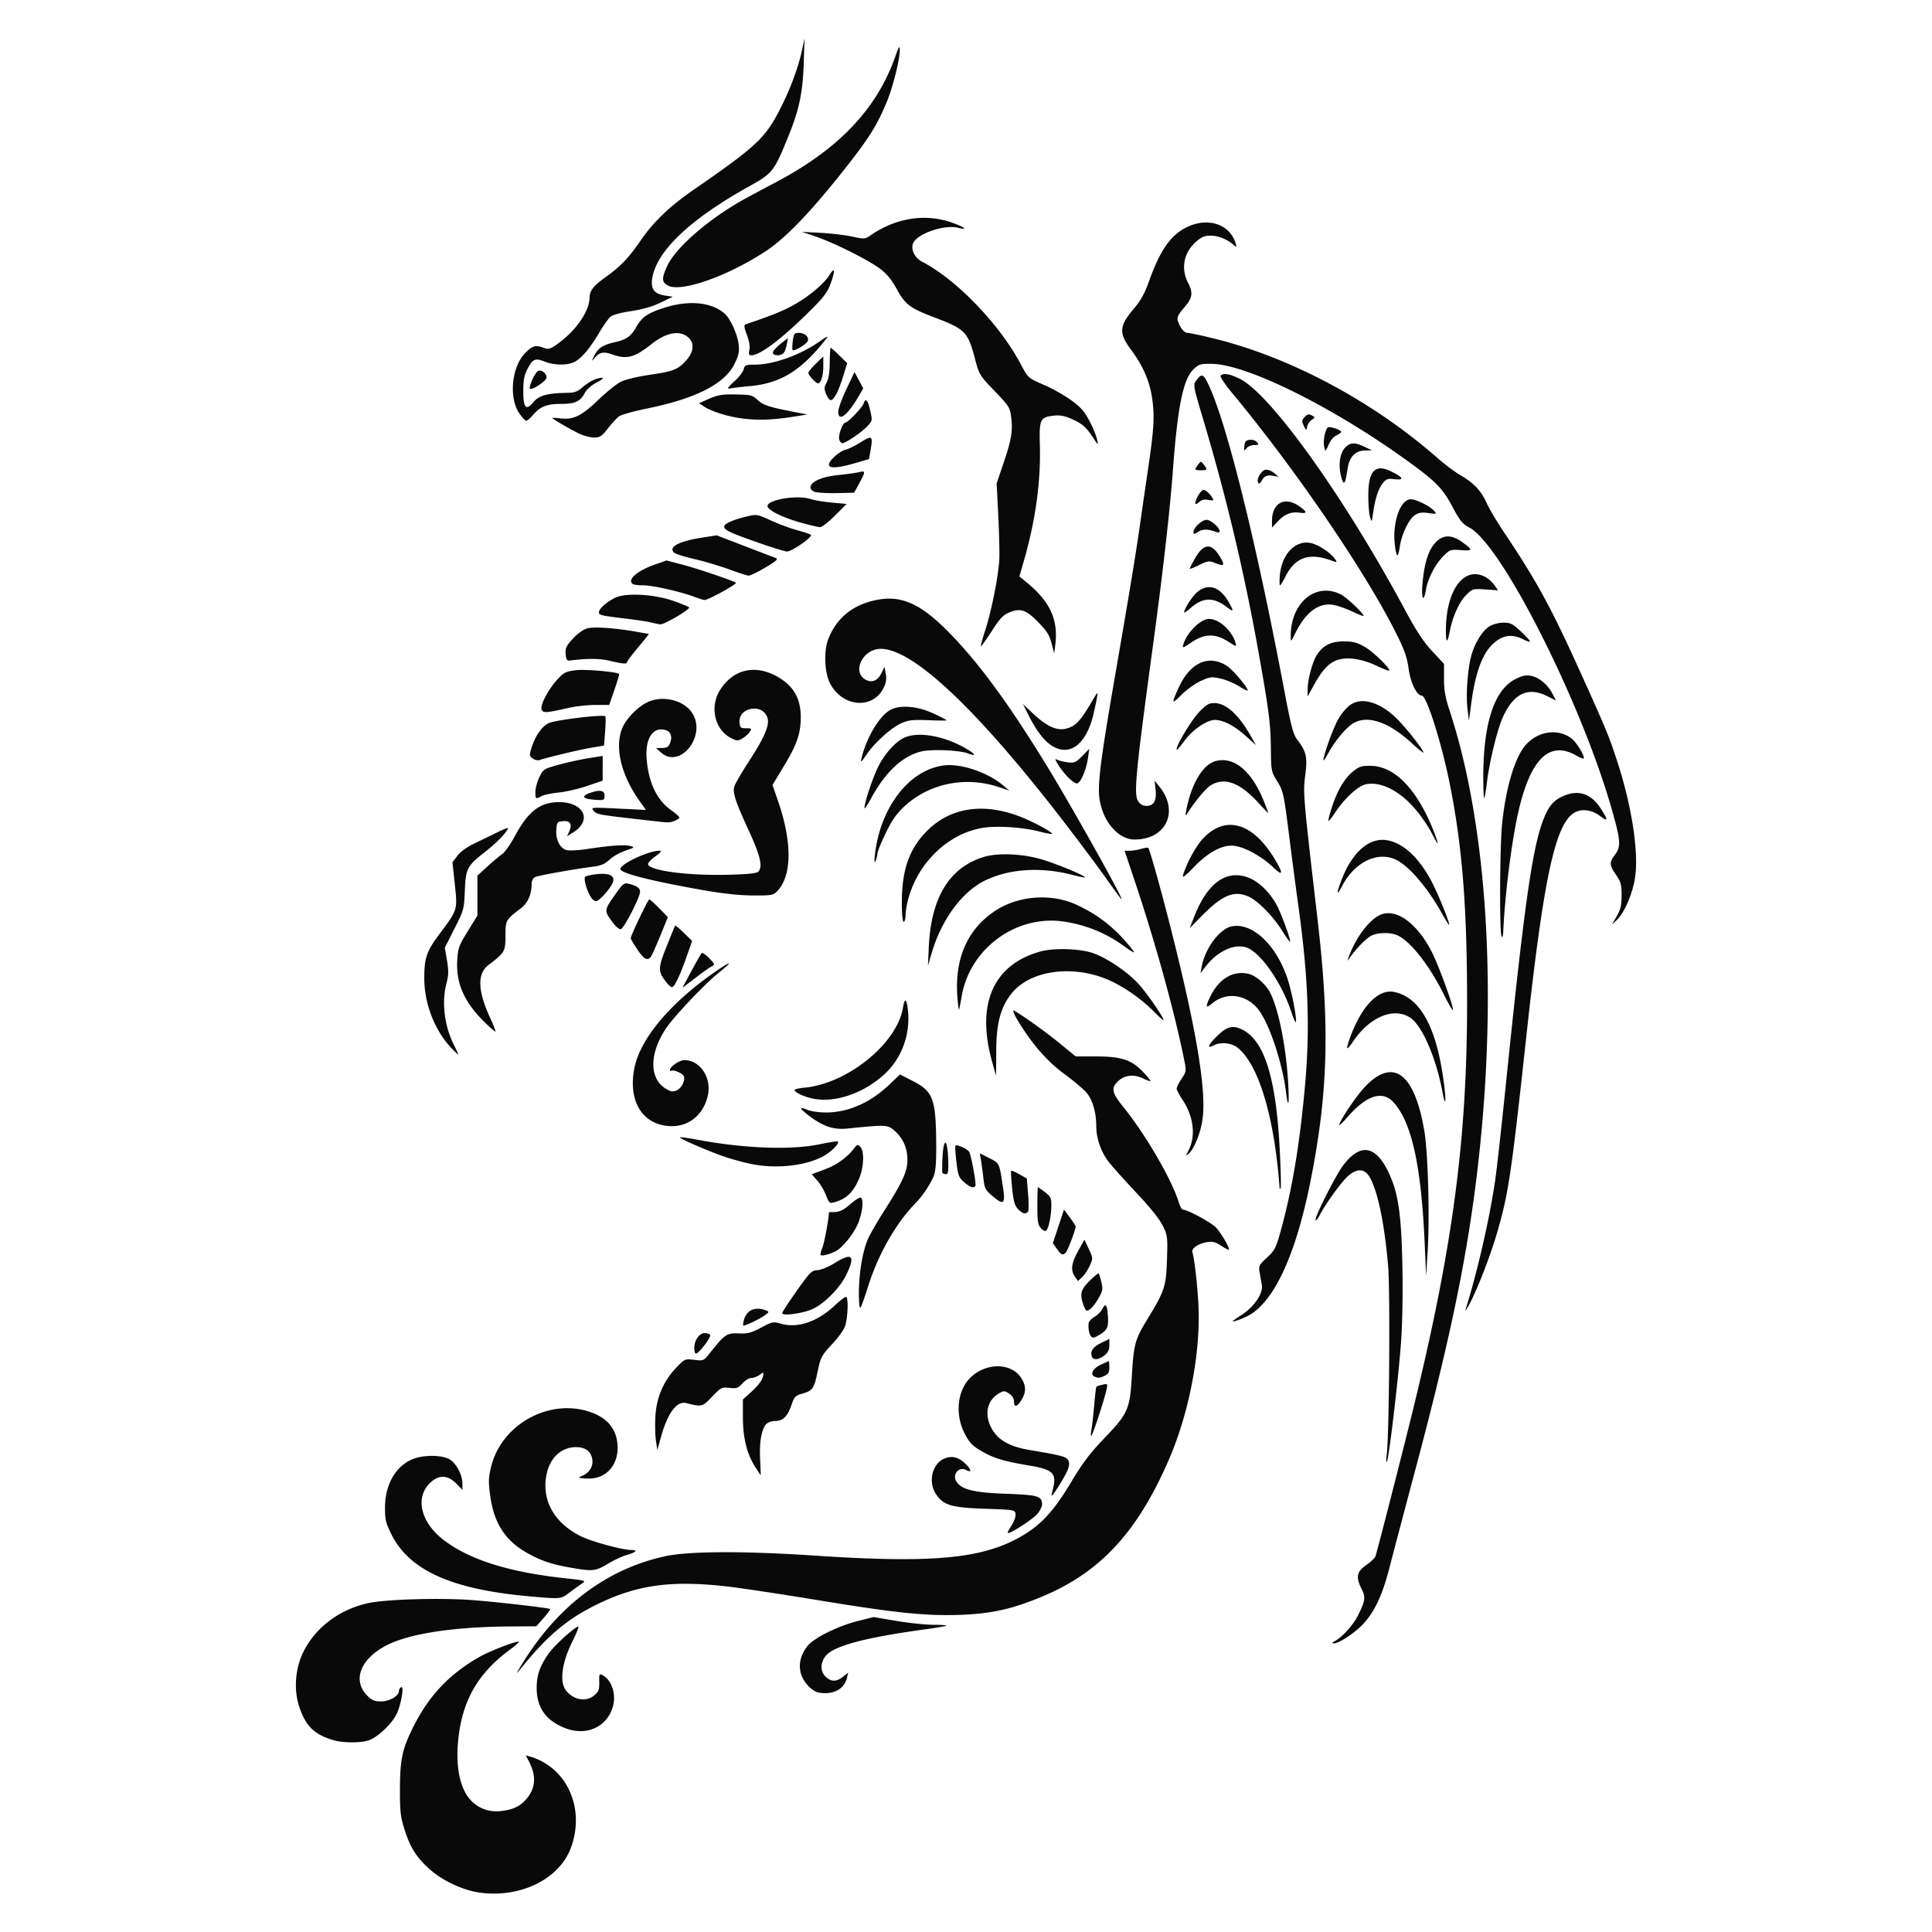 <?xml version="1.0"?>
<svg xmlns="http://www.w3.org/2000/svg" width="2666" height="2666" viewBox="0 0 2666 2666">
  <path d="M662.67 2611.749c-24.724-3.287-54.13-17.42-72.61-34.898-16.793-15.882-24.357-28.453-32.25-53.597-5.217-16.614-6.053-24.453-5.919-55.467.176-40.471 3.228-54.459 18.577-85.137 21.476-42.924 49.935-72.934 91.413-96.391 13.909-7.867 47.621-20.995 53.913-20.995 1.601 0-3.892 5.024-12.207 11.165-42.972 31.733-64.503 68.15-70.745 119.653-5.213 43.01 2.28 76.365 20.62 91.798 11.185 9.411 24.25 13.05 39.566 11.017 16.08-2.133 25.108-6.657 33.733-16.908 12.433-14.776 13.474-31.39 3.21-51.2l-4.467-8.617 5.992 1.761c51.184 15.045 76.472 71.901 56.144 126.232-16.013 42.8-69.184 69-124.97 61.584zM458.858 2400.97c-25.543-8.078-36.443-18.73-45.483-44.451-8.284-23.569-6.259-53.607 5.18-76.827 16.662-33.825 49.563-58.679 89.321-67.474 24.964-5.522 102.629-7.628 147.055-3.986 38.465 3.153 102.514 10.623 104.221 12.155.564.506-3.499 6.058-9.03 12.336l-10.055 11.416-37.408.252c-74.962.505-135.317 9.502-166.91 24.88-38.02 18.508-50.452 49.124-28.757 70.82 6.184 6.184 9.944 7.73 18.794 7.73 11.616 0 24.659-7.523 24.659-14.224 0-1.942 1.333-4.355 2.964-5.362 4.575-2.828.372 23.193-5.902 36.54-6.102 12.982-24.444 30.833-37.124 36.131-10.704 4.473-37.48 4.506-51.525.06zm323.01-15.591c-27.867-9.941-41.59-28.8-41.305-56.77.176-17.35 4.312-29.19 16.269-46.568 7.628-11.088 36.56-37.416 41.117-37.416 1.18 0-2.137 8.528-7.374 18.951-15.199 30.255-18.93 56.772-9.691 68.884 10.321 13.533 27.99 16.595 39.353 6.82 5.789-4.979 6.89-7.962 6.687-18.1-.227-11.295.109-11.95 4.823-9.427 12.566 6.725 18.897 26.604 13.882 43.59-8.058 27.29-35.379 40.16-63.76 30.036zm348.44-49.647c-9.745-1.582-21.928-14.516-25.232-26.785-3.38-12.555-.368-25.08 8.982-37.338 8.552-11.212 42.085-27.86 70.325-34.915l21.212-5.3 31.355 5.326c17.244 2.929 40.109 5.325 50.81 5.325 10.7 0 18.9.556 18.22 1.235-.679.68-14.513 3.053-30.743 5.274-83.73 11.463-126.48 23.173-136.628 37.424-6.892 9.68-6.544 20.895.864 27.855 7.585 7.125 14.647 7.108 23.757-.06l7.205-5.667-1.855 7.602c-3.729 15.278-18.831 23.179-38.273 20.022zm-410.728-38.219c49.15-80.86 116.94-132.204 197.989-149.96 32.598-7.14 107.959-7.508 205.613-1.002 165.875 11.051 234.272 4.431 288.452-27.918 25.904-15.467 43.28-34.662 66.382-73.329 15.804-26.451 26.128-40.115 45.751-60.55 32.724-34.08 35.416-40.144 38.085-85.815 2.563-43.844 4.369-50.551 20.892-77.591 24.403-39.935 26.385-45.902 27.586-83.024 1.019-31.503.772-33.484-5.839-46.997-4.312-8.814-17.652-25.514-35.55-44.507-15.756-16.72-33.082-35.99-38.501-42.823-10.87-13.707-17.693-32.922-17.693-49.836 0-19.365-5.161-36.89-13.744-46.665-4.438-5.055-17.963-16.457-30.056-25.339-20.79-15.27-38.389-34.279-56.026-60.52-11.272-16.769-17.505-29.425-13.257-26.917 14.518 8.573 43.689 29.52 62.336 44.764l22.353 18.272h26.628c35.43 0 49.453 4.29 64.753 19.808 6.507 6.6 11.83 12.825 11.83 13.832 0 1.007-4.655-.472-10.345-3.287-12.646-6.257-26.033-4.53-35.091 4.529-9.104 9.104-7.668 15.571 7.656 34.488 30.949 38.203 67.612 101.25 76.893 132.225 1.64 5.476 4.283 9.957 5.872 9.957 6.381 0 39.296 17.888 45.693 24.833 6.638 7.206 17.678 25.934 17.678 29.988 0 1.105-4.64-1.062-10.313-4.815-8.16-5.4-12.257-6.51-19.622-5.315-12.693 2.06-22.27 8.649-20.558 14.145 2.743 8.812 6.651 42.483 8.215 70.78 3.63 65.637-12.497 150.532-41.049 216.09-43.66 100.252-95.168 155.46-176.146 188.803-41.18 16.955-69.053 23.065-112.032 24.556-47.638 1.652-89.284-2.71-199.991-20.952-46.828-7.716-100.803-15.85-119.944-18.078-79.817-9.287-128.06-2.224-185.87 27.214-38.496 19.602-65.22 42.694-101.23 87.472-5.645 7.019-5.168 5.605 2.2-6.516zm1122.105-32.662c10.3-5.662 25.101-21.803 31.54-34.391 10.666-20.855 11.512-26.37 5.772-37.622-8.375-16.416-6.902-24.097 6.374-33.231 6.29-4.328 12.043-9.898 12.783-12.379 4.507-15.102 40.48-155.857 53.179-208.073 53.64-220.577 73.101-368.264 73.123-554.926.017-132.832-6.654-216.911-24.055-303.256-11.485-56.986-31.86-121.138-38.475-121.138-6.916 0-15.41-17.324-18.127-36.97-2.22-16.054-5.763-26.12-17.253-49.019-43.078-85.855-138.689-225.942-226.135-331.326-9.72-11.716-16.961-22.455-16.09-23.864 2.698-4.366 12.59-2.85 26.432 4.047 42.882 21.369 144.219 163.04 227.79 318.457 15.89 29.547 25.754 44.547 37.785 57.45l16.28 17.463v20.472c0 15.855 1.775 25.881 7.866 44.455 54.073 164.879 67.318 406.55 35.814 653.479-14.4 112.859-37.447 221.793-83.46 394.482-14.782 55.472-30.604 115.37-35.161 133.108-9.795 38.123-20.083 60.59-35.698 77.957-11.326 12.598-34.16 27.82-41.574 27.716-2.688-.034-2.294-.921 1.29-2.891zm-1108.067-61.745c-109.986-9.476-168.854-35.746-193.842-86.505-7.518-15.27-8.598-19.97-8.493-36.966.202-32.785 16.345-59.03 41.398-67.305 14.653-4.84 36.82-4.346 46.979 1.047 9.652 5.125 18.354 21.294 18.445 34.273l.06 8.127-8.772-8.772c-12.125-12.126-24.44-12.194-36.431-.204-20.605 20.605-12.017 54.687 19.838 78.722 35.89 27.08 89.778 43.964 167.08 52.348 28.124 3.05 29.158 3.373 23.257 7.24-3.398 2.225-11.15 7.82-17.23 12.43-12.026 9.124-11.55 9.074-52.286 5.564zm54.177-39.801c-26.727-4.689-40.877-9.445-60.133-20.214-30.649-17.14-46.16-41.275-51.322-79.861-2.503-18.708-2.295-24.47 1.428-39.557 13.743-55.69 74.896-91.902 130.296-77.157 29.038 7.729 44.053 25.129 44.172 51.187.122 26.406-18.097 44.296-43.318 42.536-11.73-.818-11.884-.935-5.133-3.89 10.121-4.429 15.345-13.652 13.358-23.585-2.085-10.428-9.68-15.81-22.31-15.81-20.173 0-35.809 14.444-40.595 37.5-7.28 35.067 9.97 66.557 46.64 85.139 14.82 7.51 57.717 19.256 70.32 19.256 9.822 0 6.47 3.314-7.301 7.217-5.68 1.61-17.14 7.03-25.467 12.045-16.658 10.03-20.7 10.445-50.635 5.194zm607.737-57.788c3.746-5.662 6.318-12.76 5.841-16.125-.84-5.94-1.34-6.027-42.132-7.426-46.677-1.6-57.4-4.808-67.686-20.25-11.272-16.923-5.2-42.066 11.865-49.135 10.364-4.292 19.751-1.787 29.38 7.84 8.12 8.123 8.232 12.179.22 8.05-9.623-4.959-18.89 5.347-13.635 15.165 6.194 11.574 23.675 16.079 68.488 17.65 44.376 1.556 50.057 3.217 50.057 14.631 0 3.351-3.193 9.565-7.095 13.81-6.728 7.317-35.337 25.903-39.873 25.903-1.168 0 .889-4.55 4.57-10.113zm56.221-46c7.485-26.581 3.204-31.415-33.202-37.485-33.907-5.654-48.6-10.235-65.684-20.481-11.366-6.817-15.618-11.407-21.826-23.561-13.789-26.997-9.784-60.83 9.247-78.125 22.276-20.242 56.278-19.064 69.368 2.404 6.398 10.493 6.376 18.96-.077 29.543-6.091 9.99-10.348 10.81-10.348 1.995 0-4.045-2.477-8.013-6.747-10.811-5.989-3.924-7.483-4.003-13.294-.705-17.295 9.818-21.527 29.38-10.625 49.117 8.872 16.062 24.556 24.858 52.79 29.606 43.569 7.326 50.043 9.048 52.703 14.019 3.19 5.961.477 13.584-12.074 33.918-9.559 15.486-12.46 18.483-10.232 10.567zm-409.351-34.828c-11.589-17.855-17.256-40.395-17.257-68.64v-24.882l12.84-11.61c7.369-6.661 13.58-14.809 14.574-19.119 1.723-7.461 1.694-7.482-4.384-3.225-3.365 2.357-8.57 4.286-11.567 4.286s-8.436 3.352-12.087 7.45c-5.85 6.566-7.966 7.304-17.84 6.223-10.732-1.173-11.739-.663-23.926 12.128-13.495 14.162-14.046 14.3-35.782 8.885-13.133-3.27-25.716 13.649-34.985 47.042l-4.885 17.598-1.922-12.406c-1.057-6.823-1.42-21.968-.806-33.656 1.373-26.156 11.137-49.035 28.79-67.459 11.704-12.213 11.966-12.328 24.777-10.81 12.753 1.51 13.074 1.374 21.372-9.083 20.87-26.3 23.397-28.036 39.845-27.398 12.722.494 17.477-.73 31.112-8.008 15.47-8.257 16.548-8.464 27.77-5.322 23.222 6.502 50.427-2.968 74.829-26.046 7.34-6.941 14.11-11.854 15.048-10.917 3.237 3.237 1.69 32-2.227 41.374-2.162 5.173-9.528 15.325-16.37 22.56-15.251 16.125-17 19.351-20.98 38.684-4.802 23.338-7.047 26.725-20.175 30.433-10.608 2.996-12.007 4.356-15.728 15.292-5.516 16.214-11.956 22.773-22.359 22.773-4.645 0-10.239 1.794-12.431 3.986-6.664 6.664-9.898 24.468-8.767 48.257.59 12.416.976 22.574.856 22.574s-3.42-4.934-7.335-10.964zm871.174-17.415c3.448-26.15 4.898-225.93 1.892-260.57-5.216-60.095-14.631-104.74-25.981-123.19-6.833-11.107-17.159-11.348-29.303-.684-8.998 7.9-31.117 38.436-38.98 53.812-2.424 4.744-5.036 7.997-5.803 7.23-2.395-2.395 27.299-61.46 38.072-75.728 23.16-30.676 44.073-28 61.748 7.904 13.927 28.289 18.36 56.768 19.908 127.896.825 37.891.137 80.59-1.724 107.066-3.445 48.986-17.014 163.728-19.66 166.254-.935.891-1.01-3.604-.169-9.99zm-407.427-34.944c.944-5.03 2.644-20.145 3.778-33.59 1.135-13.444 2.523-24.838 3.087-25.32.563-.482 4.319-1.668 8.346-2.635 7.148-1.717 7.28-1.556 5.533 6.731-2.854 13.538-19.419 63.96-21.012 63.96-.796 0-.676-4.116.268-9.146zm4.663-72.54c-7.021-2.833-3.179-11.093 7.58-16.29 5.942-2.872 11.166-5.22 11.61-5.22.442 0 .805 3.876.805 8.615 0 6.729-1.439 9.271-6.571 11.61-7.008 3.193-8.372 3.323-13.423 1.285zm-4.062-27.711c-2.763-7.2 1.345-13.348 12.591-18.846l11.466-5.605v8.689c0 6.313-1.858 10.15-6.798 14.035-7.866 6.188-15.263 6.928-17.259 1.727zm-548.681-11.95c0-10.64 6.911-20.548 14.334-20.548 3.3 0 6.722 1.167 7.604 2.594 1.71 2.766-15.85 25.785-19.67 25.785-1.247 0-2.268-3.524-2.268-7.83zm547.484-16.06c-2.667-3.253-3.958-10.005-3.422-17.887.163-2.403 3.689-6.372 7.834-8.821 4.146-2.45 8.986-7.159 10.756-10.466 5.009-9.358 6.943-7.242 8.06 8.822 1.125 16.16-.608 19.77-12.987 27.062-5.977 3.52-8.185 3.797-10.241 1.29zm-479.196-21.902c3.587-14.372 15.631-19.78 30.803-13.831 4.52 1.773 4.308 2.369-2.58 7.263-6.675 4.743-25.437 13.662-28.739 13.662-.69 0-.457-3.192.516-7.094zm674.723.899c0-.371 5.71-4.375 12.688-8.897 16.99-11.009 29.498-29.672 27.492-41.02a6944.925 6944.925 0 00-3.13-17.545c-1.517-8.43-.71-10.036 10.14-20.138 10.459-9.74 12.51-13.578 18.208-34.053 16.417-58.997 26.616-119.112 34.117-201.089 7.423-81.13 4.82-151.842-9.305-252.83-2.78-19.865-8.433-62.879-12.565-95.586-7.164-56.7-7.913-60.12-16.115-73.527-8.477-13.855-8.607-14.53-8.915-46.309-.32-32.865-2.87-52.78-16.665-130.116-19.891-111.506-44.147-213.787-76.408-322.197-14.418-48.45-14.44-48.573-9.57-55.095 6.994-9.368 9.332-8.725 15.732 4.328 25.158 51.305 66.097 215.705 105.103 422.065 9.674 51.181 12.568 62.251 18.208 69.646 12.698 16.647 14.25 23.6 11.008 49.288-3.104 24.59-2.857 27.465 17.267 200.942 16.94 146.03 14.234 239.007-10.527 361.63-19.613 97.128-48.247 160.201-82.275 181.232-7.745 4.787-24.488 11.125-24.488 9.271zm-621.756-11.035c0-1.305 8.998-15.085 19.994-30.624 18.267-25.811 20.737-28.287 28.58-28.655 4.767-.224 15.268-4.527 23.608-9.675 24.627-15.2 29.118-10.986 16.567 15.545-8.444 17.85-29.394 39.39-46.143 47.444-13.006 6.254-42.606 10.398-42.606 5.965zm942.99-4.699c16.487-52.68 33.412-126.65 41.026-179.303 2.154-14.899 8.613-72.947 14.352-128.995 25.326-247.314 36.489-326.778 51.526-366.777 7.119-18.937 14.033-27.48 27.012-33.375 21.72-9.864 39.484-4.003 53.144 17.537 9.996 15.761 9.7 18.068-1.247 9.718-11.794-8.995-26.08-10.705-36.216-4.333-26.127 16.423-42.055 91.225-65.768 308.863-20.813 191.018-24.493 215.814-39.966 269.31-9.361 32.363-27.51 79.29-38.583 99.765-3.792 7.013-6.169 10.428-5.28 7.59zm-527.373-6.835c-5.2-14.917-3.595-21.012 8.723-33.1 6.355-6.238 11.986-10.833 12.513-10.212.527.62 2.146 5.973 3.599 11.894 2.323 9.47 1.888 12.108-3.617 21.929-5.945 10.605-12.531 17.614-16.552 17.614-1.009 0-3.109-3.656-4.666-8.125zm-309.751-16.513c.107-27.463 5.097-57.12 12.461-74.053 2.934-6.746 12.569-23.58 21.412-37.409 26.318-41.159 33.114-55.935 33.114-71.995 0-16.562-6.377-30.64-18.5-40.84-9.082-7.643-11.525-7.734-64.256-2.397-19.286 1.951-33.119-2.658-53.089-17.69-13.417-10.1-14.276-13.205-2.262-8.186 4.92 2.056 16.32 3.739 25.33 3.739 30.986 0 61.16-13.199 87.662-38.345l14.873-14.112 17.282 8.814c28.644 14.609 32.241 24.374 32.707 88.791.17 23.64-.847 36.203-3.448 42.568-4.683 11.46-15.551 27.624-25.208 37.489-27.22 27.807-51.724 71.037-65.759 116.015-4.427 14.19-9.03 26.902-10.23 28.25-1.205 1.356-2.139-7.867-2.089-20.639zm298.167-22.186c-6.251-8.925-5.054-18.53 4.447-35.673l8.596-15.509 6.01 12.831c5.918 12.636 5.94 12.987 1.396 23.062-2.538 5.628-7.244 12.702-10.458 15.722l-5.843 5.49-4.148-5.923zm482.521-47.342c-4.757-107.248-18.305-167.432-43.704-194.138-14.917-15.685-36.713-8.574-61.87 20.183-6.693 7.652-12.17 13.077-12.17 12.056 0-5.56 23.915-41.01 36.24-53.723 38.682-39.892 67.857-17.421 81.203 62.544 4.975 29.809 7.394 118.083 4.514 164.687l-2.153 34.829-2.06-46.438zm-833.37 17.496c-.76-.76.25-5.29 2.246-10.064 2.7-6.463 9.068-40.596 9.068-48.61 0-.45 1.45-.764 3.225-.697 10.585.393 15.758-1.765 26.48-11.045 6.579-5.694 13.035-9.689 14.347-8.878 4.092 2.53 2.624 18.4-3.122 33.758-5.366 14.34-21.315 34.675-31.454 40.1-7.358 3.939-19.193 7.033-20.79 5.436zm325.956-8.615l-5.617-7.889 7.706-23.195 7.706-23.195 8.055 10.952c4.43 6.024 8.055 11.704 8.055 12.62 0 3.877-10.535 31.875-13.202 35.09-4.269 5.142-6.458 4.387-12.703-4.383zm-22.014-28.446c-4.2-4.646-4.97-9.444-4.97-31.016 0-14.035.369-25.52.817-25.523.45 0 4.803 3.037 9.675 6.753 7.867 6 8.85 8.092 8.796 18.704-.069 13.646-3.592 30.823-7.023 34.254-1.38 1.38-4.344.092-7.295-3.172zm-31.732-26.526c-4.509-4.8-6.234-10.968-8.085-28.912-1.295-12.546-1.896-23.268-1.337-23.828.559-.559 5.646 1.586 11.304 4.766l10.288 5.782 1.778 21.35c.979 11.741 1 22.608.052 24.146-2.76 4.466-7.82 3.271-13.997-3.304zm-264.83-18.93c-2.442-6.396-7.89-15.557-12.105-20.359l-7.665-8.73 7.337-2.677c18.94-6.912 23.53-9.12 33.436-16.088 5.84-4.108 13.222-10.99 16.404-15.293 5.298-7.167 6.13-7.478 9.905-3.702 5.882 5.881 4.829 29.09-2.024 44.581-8.202 18.543-17.308 27.144-33.72 31.851-6.682 1.916-7.403 1.319-11.567-9.584zm229.23.647c-9.313-7.971-10.576-10.472-12.049-23.864-.905-8.227-2.406-19.418-3.336-24.867l-1.69-9.908 13.055 6.615c14.13 7.16 13.743 6.362 18.68 38.487 3.896 25.362 1.615 27.468-14.66 13.537zm396.663-10.64c-7.135-97.284-28.34-168.818-57.256-193.149-8.513-7.163-24.074-8.925-33.634-3.808-9.697 5.19-8.176-.06 3.356-11.594 14.93-14.93 23.022-16.964 37.322-9.377 29.446 15.62 45.337 67.275 50.287 163.453 1.447 28.108 2.068 52.488 1.38 54.178-.75 1.84-1.333 1.959-1.455.297zm-435.452-8.188c-7.216-6.337-8.34-9.3-10.519-27.734-1.341-11.352-1.988-21.443-1.437-22.425 1.439-2.565 16.682 4.29 19.085 8.583 2.87 5.13 10.023 44.25 8.532 46.663-2.31 3.737-7.55 2.035-15.66-5.087zm-29.842-12.9c-.557-1.064-.496-10.986.136-22.048 1.56-27.331 6.766-25.384 7.772 2.906.613 17.235.052 21.077-3.073 21.077-2.102 0-4.278-.87-4.835-1.935zm-265.021-12.38c-9.223-1.973-24.316-6.06-33.539-9.083-20.9-6.852-65.092-25.885-63.589-27.388.614-.614 10.7.703 22.413 2.924 65.065 12.343 130.113 14.884 170.05 6.644 13.414-2.768 24.826-4.594 25.36-4.06 2.676 2.676-8.733 14.345-20.044 20.501-24.941 13.575-66.092 17.852-100.651 10.462zm604.631-18.534c10.334-19.99 7.026-47.025-8.609-70.347-4.28-6.385-7.788-13.085-7.794-14.89 0-1.803 3.049-7.903 6.789-13.555 6.618-10 6.713-10.707 3.548-26.389-13.46-66.696-39.85-162.12-68.137-246.369l-14.075-41.923h6.925c3.809 0 10.904-1.141 15.767-2.536 4.863-1.395 9.342-2.036 9.953-1.424 2.241 2.24 19.277 63.601 34.048 122.635 32.901 131.496 46 211.381 41.08 250.555-2.412 19.217-11.735 42.57-19.597 49.092-3.825 3.172-3.816 2.73.102-4.849zm-723.307-34.32c-32.95-5.71-49.374-36.442-41.643-77.924 7.611-40.838 48.128-89.668 110.869-133.618 10.404-7.288 19.355-12.813 19.89-12.278.535.534-5.517 6.147-13.448 12.47-19.601 15.63-62.602 61.001-73.721 77.785-23.058 34.804-22.87 69.348.45 83.04 6.702 3.936 9.458 4.307 14.594 1.967 6.86-3.126 12.107-13.552 9.819-19.515-1.562-4.07-15.144-9.718-17.561-7.302-.83.83-1.51.24-1.51-1.313 0-4.592 13.09-13.517 19.826-13.517 22.518 0 38.716 25.811 31.956 50.918-7.739 28.74-31.162 44.2-59.521 39.286zm857.865-45.701c-4.8-38.76-21.534-90.316-36.235-111.635-16.032-23.249-45.368-28.283-65.601-11.258-9.474 7.971-9.924 4.872-1.648-11.348 12.023-23.564 32.013-34.624 52.574-29.087 9.855 2.653 23.109 14.395 28.85 25.555 11.602 22.56 21.919 73.65 24.883 123.226 1.86 31.126.254 39.402-2.823 14.547zm215.553-1.935c-8.768-46.249-27.723-89.907-43.767-100.81-22.884-15.55-56.773-1.46-79.713 33.14-3.547 5.35-6.973 9.203-7.614 8.563-.64-.641 1.275-7.684 4.256-15.651 16.128-43.107 38.873-66.37 60.494-61.87 34.714 7.224 56.93 45.77 67.407 116.954 4.85 32.95 4.097 46.888-1.063 19.674zm-863.255 11.387c-12.595-1.61-27.793-7.716-30.63-12.306-.764-1.236 5.258-2.861 13.38-3.613 60.015-5.555 128.47-61.154 136.407-110.79 2.242-14.023 5.108-12.102 6.83 4.578 3.444 33.37-9.27 66.988-33.5 88.585-27.297 24.33-63.071 37.305-92.487 33.546zm241.376-54.328c-21.078-78.113 2.866-131.508 67.021-149.463 19.052-5.332 55.489-4.16 73.528 2.365 19.366 7.005 46.137 25.091 61.587 41.609 11.051 11.814 35.159 46.476 35.159 50.55 0 1.009-5.827-4.085-12.949-11.32-17.907-18.192-43.216-35.732-64.403-44.634-50.14-21.067-108.405-12.153-133.3 20.393-14.556 19.03-20.208 40.993-20.23 78.616-.01 18.09-.182 32.893-.382 32.894-.2 0-2.914-9.454-6.032-21.01zm-744.974-15.752c-23.023-23.894-37.747-61.26-37.867-96.101-.1-28.972 2.981-37.913 21.625-62.753 24.396-32.503 24.313-32.23 20.504-67.656l-3.273-30.435 6.957-9.121c4.353-5.707 13.456-12.195 24.323-17.334 9.551-4.517 24.135-11.596 32.408-15.73 8.782-4.389 14.15-6.006 12.9-3.886-4.982 8.442-16.207 19.686-32.209 32.261-24.265 19.07-26.044 22.545-27.284 53.302-1.016 25.176-1.414 26.625-14.33 52.144l-13.284 26.249 2.974 17.61c2.418 14.313 2.282 20.25-.73 31.716-6.874 26.165-2.836 58.937 10.508 85.269 3.581 7.067 6.14 12.85 5.684 12.85-.455 0-4.463-3.773-8.906-8.385zm43.803-37.848c-26.954-26.954-38.015-52.498-36.202-83.602.986-16.918 2.23-20.376 14.462-40.22l13.382-21.71v-55.158l13.85-12.628c7.616-6.946 16.783-14.623 20.37-17.062 3.587-2.438 11.373-13.467 17.302-24.509 18.607-34.65 34.87-47.172 61.246-47.155 34.324.026 45.998 25.198 19.368 41.771l-8.47 5.271 3.004-6.592c4.53-9.942 1.368-15.143-8.621-14.18-7.871.758-8.453 1.494-9.19 11.629-1.008 13.882 5.122 25.96 14.353 28.276 3.862.97 16.32.328 27.687-1.426 31.32-4.834 51.683-6.29 59.73-4.27 6.938 1.742 6.652 2.029-6.401 6.448-7.515 2.544-17.358 8.127-21.874 12.406-5.95 5.64-11.762 8.249-21.11 9.478-30.706 4.04-77.748 12.492-81.905 14.717-2.597 1.39-4.528 5.401-4.536 9.424-.026 14.336-5.27 26.236-14.72 33.43-20.983 15.974-21.384 16.69-21.384 38.152 0 21.516-.999 23.218-23.722 40.413-15.253 11.542-14.568 35.463 2.05 71.496 4.848 10.512 8.368 19.56 7.822 20.106-.546.546-7.967-5.981-16.49-14.505zm1115.289-11.07c-12.429-38.288-39.214-78.67-58.951-88.877-16.953-8.766-42.57 2.03-60.434 25.471l-6.465 8.483 1.635-8.868c4.739-25.713 24.909-52.676 41.769-55.84 29.27-5.49 63.119 27.667 77.91 76.318 5.652 18.59 12.093 53.83 10.187 55.736-.672.672-3.215-4.918-5.651-12.423zm210.51-24.525c-20.901-42.267-48.037-76.405-66.232-83.323-9.672-3.677-26.128-3.122-34.41 1.16-7.07 3.656-20.547 17.36-29.365 29.86-4.405 6.242-4.42 6.131-.51-3.894 10.675-27.373 30.044-51.282 45.23-55.832 21.313-6.385 47.914 13.72 67.458 50.984 9.389 17.901 31.128 77.422 29.768 81.502-.404 1.211-5.777-7.994-11.94-20.457zm-671.78 2.91c-4.281-53.327 13.92-94.625 52.826-119.865 31.623-20.516 76.457-23.826 110.849-8.186 28.832 13.112 51.482 30.503 72.444 55.623 11.412 13.674 10.62 13.694-8.43.214-24.013-16.993-50.432-27.632-80.016-32.222-66.035-10.246-130.617 36.746-141.825 103.197-1.692 10.032-3.393 18.24-3.78 18.24s-1.318-7.65-2.068-17zm-401.263-20.303c-12.257-15.583-12.273-19.283-.205-49.576 6.118-15.36 11.472-28.434 11.897-29.055.424-.621 5.884 3.888 12.133 10.02l11.36 11.15-7.834 22.228c-9.09 25.79-16.692 41.577-20.02 41.577-1.287 0-4.586-2.854-7.33-6.344zm34.09-15.8c6.79-12.653 13.155-23.877 14.144-24.944.99-1.067 5.635 2.019 10.324 6.857 8.302 8.565 8.387 8.871 3.21 11.642-2.924 1.565-13.126 8.83-22.67 16.146l-17.354 13.301 12.346-23.003zm327.685-33.78c3.12-67.78 28.508-109.322 75.645-123.78 19.355-5.937 52.71-4.654 79.292 3.05 20.408 5.913 60.642 22.57 60.642 25.105 0 .55-8.417-1.151-18.704-3.782-43.11-11.024-86.486-8.026-119.667 8.273-31.383 15.415-59.653 53.837-73.085 99.33l-5.332 18.06 1.209-26.256zm-402.239 3.716c-5.004-7.43-9.098-14.39-9.098-15.466 0-3.547 23.926-53.581 25.622-53.581.914 0 7.064 5.515 13.668 12.255l12.008 12.254-10.533 25.8c-5.792 14.189-11.672 27.25-13.065 29.023-4.673 5.95-9.445 3.312-18.602-10.285zm890.152-25.276c-11.952-19.364-33.184-41.252-45.693-47.104-20.632-9.653-36.752-3.145-66.057 26.667l-16.14 16.418 6.395-16.315c18.742-47.823 46.336-66.321 77.69-52.08 13.518 6.139 28.234 21.307 36.55 37.673 6.972 13.721 19.302 47.996 17.805 49.493-.49.491-5.239-6.147-10.55-14.752zm302.339 6.971c-2.916-7.122-2.322-123.789.785-154.31 5.162-50.692 17.598-92.393 32.647-109.469 17.137-19.445 45.095-23.212 63.694-8.582 6.747 5.308 18.487 24.953 16.25 27.192-.63.629-5.065-1.112-9.856-3.87-36.688-21.124-62.764 3.335-79.576 74.643-9.436 40.02-19.017 114.39-21.413 166.222-.4 8.65-1.234 11.343-2.532 8.174zm-1225.643-17.848c-12.906-17.294-12.906-17.293 1.193-37.562 11.759-16.905 13.523-18.41 19.82-16.907 11.104 2.65 15.94 5.955 15.94 10.888 0 7.945-22.763 51.965-26.871 51.965-2.104 0-6.64-3.773-10.082-8.384zm1145.197-10.462c-21.7-39.204-48.346-70.166-67.143-78.02-25.098-10.487-55.657 5.153-72.216 36.958-8.867 17.032-8.128 9.087 1.25-13.442 13.996-33.619 35.885-52.335 58.259-49.813 24.172 2.724 48.07 25.15 66.383 62.297 9.335 18.936 22.956 53.351 21.637 54.67-.413.413-4.09-5.28-8.17-12.65zm239.51.787c5.266-9.217 6.638-15.117 6.663-28.635.026-14.665-1.035-18.6-7.662-28.38-9.433-13.921-9.558-17.008-1.145-28.265 8.201-10.975 7.468-19.817-5.337-64.305-42.602-148.012-151.595-363.15-195.881-386.643-9.655-5.122-13.164-9.449-23.605-29.108-13.466-25.358-23.127-35.074-64.317-64.683-102.487-73.672-219.647-131.547-267.482-132.13-15.716-.193-17.932.46-25.218 7.428-14.322 13.697-21.963 51.076-28.502 139.415-4.077 55.094-13.894 141.584-27.085 238.641-24.423 179.692-27.173 208.392-20.884 217.99 2.93 4.472 6.571 6.461 11.823 6.461 9.95 0 13.922-7.485 12.178-22.952l-1.338-11.876 6.328 7.74c28.052 34.31 9.97 73.527-33.904 73.527-21.835 0-42.706-23.361-48.068-53.804-3.53-20.042.511-52.882 21.32-173.228 19.66-113.71 29.23-171.776 34.44-208.972 2.284-16.318 6.907-48.244 10.271-70.947 8.684-58.599 9.794-75.528 6.545-99.83-3.34-24.98-12.07-45.523-29.288-68.912-17.582-23.884-16.777-32.758 5.333-58.749 7.647-8.988 13.756-20.12 18.672-34.023 15.559-43.997 30.077-65.184 52.233-76.225 29.192-14.547 59.77-4.768 67.86 21.701 1.873 6.13 1.729 6.241-2.887 2.246-8.854-7.661-21.237-12.565-31.729-12.565-7.997 0-12.524 1.902-19.862 8.344-16.8 14.75-21.227 36.723-11.315 56.153 7.536 14.772 6.556 21.292-5.25 34.934-7.8 9.012-9.997 13.418-8.761 17.571 2.854 9.593 8.8 17.153 13.49 17.153 2.487 0 18.625 3.444 35.864 7.653 105.738 25.82 220.04 86.844 309.074 165.008 9.933 8.72 24.145 19.376 31.583 23.68 18.411 10.654 28.713 21.556 36.297 38.414 3.515 7.813 14.175 25.814 23.689 40.004 44.912 66.985 64.76 103.234 104 189.936 36.961 81.665 40.432 89.996 51.694 124.069 20.467 61.923 30.67 126.786 25.51 162.184-3.315 22.743-14.77 49.437-25.563 59.567l-6.416 6.023 6.632-11.61zm-986.53-18.704c.07-45.702 10.199-74.425 35.005-99.232 31.772-31.772 76.57-38.863 126.584-20.038 16.903 6.363 43.53 20.37 45.847 24.12.654 1.06-7.158-.24-17.36-2.887-24.109-6.254-60.867-8.452-80.468-4.81-46.155 8.578-86.338 47.087-100.327 96.15-2.287 8.022-4.159 18.76-4.159 23.864 0 5.102-1.16 9.277-2.58 9.277-1.554 0-2.564-10.51-2.541-26.444zm-429.244-7.74c-5.698-9.083-10.19-25.373-7.685-27.877 1.236-1.236 8.618-2.91 16.403-3.718 17.835-1.852 25.682 2.777 21.238 12.53-4.09 8.977-18.641 24.87-22.77 24.87-1.95 0-5.183-2.612-7.186-5.805zm712.93-23.219c-10.257-14.544-34.648-47.34-54.201-72.882-122.379-159.854-213.236-246.423-258.574-246.37-25.256.025-40.642 32.733-20.196 42.927 8.483 4.23 16.198.78 21.143-9.451l4.145-8.575 1.804 9.617c1.305 6.956.515 12.245-2.854 19.114-14.951 30.478-56.846 27.056-74.1-6.052-7.417-14.232-8.764-43.842-2.73-60.003 10.35-27.721 31.059-46.02 60.663-53.603 37.112-9.508 64.273 1.268 104.117 41.306 41.554 41.757 83.2 98.201 136.384 184.845 34.115 55.577 106.913 185.571 103.922 185.571-.48 0-9.265-11.9-19.523-26.444zm-558.483 13.632c-69.142-12.21-109.723-22.33-113.4-28.279-3.671-5.94 37.696-25.986 53.628-25.986 3.786 0 2.31 2.005-5.797 7.878-5.981 4.333-10.42 9.267-9.864 10.964 2.9 8.853 55.273 15.656 110.211 14.316 26.71-.652 39.531-1.95 41.814-4.233 6.534-6.533 2.98-22.156-12.794-56.238-18.035-38.967-22.511-52.365-20.361-60.932.85-3.385 10.454-19.912 21.342-36.726 21.465-33.145 28.081-49.357 24.254-59.423-7.464-19.633-40.23-13.081-38.197 7.638.675 6.876 1.718 7.77 9.046 7.753 7.705-.017 8.046.343 4.88 5.16-1.871 2.848-6.472 6.92-10.224 9.049-6.223 3.53-7.667 3.417-16.45-1.29-21.605-11.58-28.47-42.523-14.46-65.182 19.231-31.107 52.61-37.147 85.129-15.405 18.13 12.121 26.575 28.732 26.544 52.208-.034 22.994-5.229 37.918-24.03 68.994l-14.928 24.673 7.833 22.824c19.72 57.456 18.977 103.483-2.01 124.47-4.86 4.86-8.279 5.4-33.153 5.238-18.238-.12-41.868-2.678-69.013-7.471zm662.887-20.738c4.527-15.409 17.107-38.885 26.303-49.083 31.083-34.473 69.456-24.117 100.102 27.013 12.525 20.896 11.532 24.508-2.929 10.651-14.438-13.835-37.027-26.402-51.666-28.743-16.111-2.576-36.111 7.691-56.904 29.213-12.472 12.909-16.31 15.729-14.906 10.949zm-425.206-28.368c7.371-65.348 47.697-117.256 95.49-122.916 23.467-2.78 60.006 9.563 81.248 27.444l8.685 7.311-14.397-4.82c-45.609-15.272-95.552-5.31-129.556 25.843-11.565 10.595-17.563 19.059-26.444 37.315-6.317 12.986-11.568 25.88-11.667 28.652-.1 2.773-1.257 7.363-2.57 10.201-1.612 3.481-1.869.544-.79-9.03zm768.031-29.987c-4.01-7.979-13.72-22.2-21.579-31.604-21.87-26.166-48.625-39.753-69.328-35.205-10.506 2.307-28.807 19.052-41.346 37.829-11.905 17.828-12.565 17.095-5.31-5.903 7.157-22.694 17.537-40.33 29.265-49.723 8.68-6.952 11.817-7.917 24.948-7.673 33.51.623 64.839 33.984 87.56 93.242 2.857 7.45 4.718 13.545 4.137 13.545-.58 0-4.337-6.528-8.347-14.508zm-1067.63-15.512c-83.078-9.32-83.722-9.425-88.3-14.559-4.552-5.103-4.377-5.12 33.634-3.27l38.21 1.858-8.883-12.478c-25.503-35.824-34.593-74.425-23.688-100.598 5.202-12.486 20.151-28.115 33.456-34.979 21.28-10.976 51.859-3.77 63.427 14.95 19.315 31.251-17.19 76.931-43.197 54.052l-7.238-6.368 8.448-.077c6.714-.069 8.98-1.476 11.03-6.872 3.538-9.303.833-16.089-7.217-18.11-16.941-4.251-27.367 12.527-25.09 40.38 2.659 32.535 14.155 56.594 33.587 70.29 6.32 4.456 11.49 9.066 11.49 10.247 0 1.181-2.977 3.28-6.617 4.664-6.562 2.495-8.09 2.552-23.051.874zm730.427-21.578c7.587-33.63 22.656-57.335 39.299-61.817 24.94-6.715 49.4 13.32 65.933 54.008 3.673 9.041 6.68 16.912 6.68 17.491 0 .58-6.096-5.627-13.545-13.793-25.614-28.075-46.76-35.898-65.747-24.321-7.12 4.342-22.593 23.046-33.378 40.35-1.995 3.2-1.736-.86.758-11.918zm-445.289 2.858c-.115-7.035 10.977-40.525 18.615-56.203 8.993-18.462 24.788-35.97 37.083-41.108 19.954-8.337 54.898-1.922 84.714 15.551 13.146 7.704 14.414 11.122 2.427 6.54-11.908-4.55-50.561-6.154-64.617-2.68-26.11 6.454-49.644 28.572-69.398 65.228-4.82 8.945-8.791 14.648-8.824 12.672zM811.66 1102.49c-8.16-1.572-7.216-4.923 2.32-8.247 13.957-4.865 20.254-3.74 20.254 3.617 0 5.63-1.068 6.406-8.385 6.099-4.612-.194-10.997-.855-14.19-1.47zm-72.883-9.72c0-4.929 2.487-14.08 5.526-20.335 5.36-11.03 6.159-11.548 26.444-17.129 11.505-3.165 29.916-7.204 40.913-8.976l19.994-3.223-.008 17.057-.008 17.057-21.276 7.288c-11.702 4.008-29.402 8.1-39.335 9.095-9.933.994-20.595 3.23-23.694 4.967-8.047 4.51-8.556 4.166-8.556-5.801zm1308.01-19.701c0-75.018 15.01-120.979 44.416-136.003 9.216-4.708 14.36-5.805 21.208-4.52 11.3 2.12 23.412 12.126 29.774 24.597l4.877 9.558-11.877-6.013c-26.961-13.65-47.204-3.621-62.162 30.796-7.228 16.628-17.781 60.267-20.99 86.791-1.443 11.931-3.214 22.283-3.935 23.004-.722.721-1.311-11.973-1.311-28.21zm-573.259-.78c-4.68-4.841-10.72-12.58-13.423-17.199-4.832-8.256-4.832-8.36 0-6.26 2.703 1.176 9.108 2.637 14.234 3.247 8.1.964 10.593-.187 19.043-8.802l9.723-9.912-1.842 12.9c-2.382 16.685-10.37 34.828-15.335 34.828-2.14 0-7.72-3.96-12.4-8.802zm-284.794-25.487c6.289-27.006 22.739-55.774 37.644-65.833 13.216-8.919 38.64-7.317 62.563 3.94 9.578 4.507 17.414 8.587 17.414 9.066 0 .48-11.442.412-25.427-.15-21.502-.863-27.277-.202-37.41 4.28-13.967 6.178-36.926 27.054-48.422 44.029-6.702 9.895-7.76 10.671-6.362 4.668zm637.794-.54c3.056-13.898 14.236-43.622 20.518-54.55 3.38-5.882 9.742-13.718 14.135-17.415 15.43-12.983 40.347-6.995 64.36 15.467 12.318 11.521 38.689 44.688 38.689 48.658 0 1.016-7.526-5.048-16.724-13.476-30.632-28.069-58.774-38.023-78.565-27.788-9.982 5.161-25.907 23.742-35.863 41.841-5.889 10.707-7.764 12.787-6.55 7.263zm-1091.613.325c-4.35-3.18-4.546-4.657-1.804-13.556 5.34-17.328 14.253-30.387 24.003-35.167 8.792-4.31 75.275-12.354 78.172-9.457.67.67.552 10.03-.263 20.801l-1.48 19.583-18.36 3.127c-15.308 2.608-56.323 12.38-71.381 17.008-2.203.677-6.202-.375-8.887-2.339zm715.336-18.4c-10.563-7.178-20.927-21.137-31.594-42.552l-7.068-14.19 11.236 10.718c24.473 23.344 39.746 28.845 56.308 20.28 8.08-4.177 14.939-12.764 27.766-34.756 7.906-13.554 8.263-13.83 6.858-5.271-.815 4.966-3.093 15.704-5.062 23.86-10.138 42.01-33.57 58.814-58.444 41.911zm173.432 5.424c0-6.148 20.966-40.637 31.125-51.201 9.58-9.961 13.443-12.253 20.644-12.245 16.184.017 33.316 15.383 50.329 45.139l7.375 12.9-14.103-12.636c-15.903-14.248-30.954-22.053-42.685-22.137-10.244-.069-29.52 12.683-40.193 26.597-11.146 14.53-12.492 15.994-12.492 13.583zm401.331-55.331c-2.332-18.978.077-53.96 5.01-72.648 4.668-17.694 15.512-35.405 25.35-41.405 4.723-2.879 12.865-4.992 19.257-4.998 9.622-.01 12.753 1.56 23.864 11.953 7.034 6.58 12.79 12.84 12.79 13.912 0 1.071-4.31-.248-9.576-2.933-12.176-6.208-23.083-6.186-33.34.069-20.084 12.247-31.677 39.268-38.275 89.216l-3.067 23.22-2.013-16.385zm-1277.62.758c-2.296-5.981 9.053-27.595 21.8-41.525 8.691-9.495 11.552-10.933 25.168-12.655 12.975-1.64 56.916 2.144 59.934 5.162.454.454-2.423 10.25-6.394 21.769l-7.219 20.944-19.349.043c-10.642.026-27.476 1.903-37.408 4.172-30.572 6.985-34.565 7.213-36.533 2.087zm872.36-14.134c1.06-3.497 4.784-12.163 8.273-19.258 15.961-32.447 41.383-42.645 65.608-26.32 8.047 5.423 28.042 29.184 28.071 33.358.01 1.033-5.36-1.529-11.926-5.693-6.567-4.165-18.03-8.935-25.474-10.6-12.458-2.789-14.64-2.524-27.41 3.322-7.632 3.494-19.545 12.022-26.474 18.95-10.23 10.231-12.235 11.404-10.669 6.24zm184.61-12.808c-.01-13.011 6.02-36.718 11.9-46.786 8.265-14.151 19.802-20.295 38.057-20.267 12.666.017 18.321 1.503 28.939 7.593 11.777 6.755 36.052 30.42 33.658 32.815-.515.515-8.657-2.678-18.094-7.094-21.931-10.263-43.383-12.604-56.865-6.207-10.617 5.039-18.393 14.15-29.917 35.057l-7.672 13.919v-9.03zm-963.68-40.403c-13.536-3.159-30.767-3.237-54.179-.245-4.236.542-5.302-1.053-5.954-8.91-.68-8.187.765-11.262 9.99-21.27 6.68-7.248 14.377-12.667 20.226-14.242 9.469-2.55 39.416-.343 69.734 5.139 7.71 1.394 14.393 2.534 14.852 2.534.458 0-6.14 8.306-14.664 18.457-8.523 10.151-15.497 19.439-15.497 20.64 0 2.814-5.444 2.347-24.509-2.103zm610.434-23.911c-2.845-11.125-6.56-17.058-18.06-28.84-17.001-17.421-24.605-20.11-39.743-14.058-9.034 3.612-13.202 7.978-24.874 26.06-7.711 11.947-14.425 21.317-14.92 20.822-.495-.495 2.09-10.052 5.746-21.238 9.092-27.827 19.066-78.454 19.762-100.315.317-9.932-.398-37.215-1.588-60.628l-2.164-42.568 9.208-27.089c11.162-32.838 13.252-45.093 10.9-63.913-1.707-13.662-2.906-15.57-22.976-36.523-20.607-21.514-21.332-22.703-26.956-44.182-9.745-37.218-13.595-41.196-55.107-56.938-34.68-13.15-41.301-18.1-52.94-39.575-6.826-12.598-13.594-20.882-22.637-27.71-16.22-12.246-63.564-35.982-89.007-44.622l-19.349-6.572 25.8 1.384c14.189.76 33.786 3.082 43.55 5.159 16.597 3.53 18.19 3.466 24.508-.99 34.93-24.627 76.134-31.337 112.96-18.393 18.039 6.34 23.67 11.044 8.66 7.234-18.333-4.654-54.944 7.629-61.548 20.649-4.194 8.268 1.496 20.759 11.898 26.119 47.492 24.472 107.19 86.46 136.427 141.66 9.898 18.686 10.188 18.954 29.733 27.453 23.745 10.325 45.968 24.699 55.368 35.811 7.583 8.965 17.671 29.59 20.396 41.7 1.57 6.978.989 6.597-5.898-3.87-9.787-14.875-14.788-19.181-30.185-25.992-9.099-4.025-15.704-5.194-24.035-4.255-18.839 2.123-20.122 4.895-19.117 41.306 1.368 49.542-5.952 102.755-21.684 157.641l-6.574 22.935 9.824 8.024c32.285 26.367 43.969 51.45 39.79 85.42l-1.586 12.9-3.582-14.006zm181.695 1.678c4.89-16.57 23.813-35.367 35.628-35.39 13.804-.026 31.408 15.884 36.453 32.95 1.679 5.678 1.33 5.614-10.574-1.935-17.586-11.152-32.105-10.817-49.89 1.15-12.187 8.203-13.166 8.474-11.617 3.225zm148.325-11.41c-.452-46.193 34.531-75.407 69.15-57.746 8.325 4.247 31.385 26.083 31.385 29.719 0 .68-7.177-2.156-15.948-6.305-8.772-4.148-20.798-8.27-26.725-9.158-19.788-2.967-37.666 10.714-51.875 39.698-5.878 11.993-5.907 12.011-5.987 3.793zm214.05-7.607c0-55.76 24.656-89.697 54.103-74.47 4.075 2.107 9.778 7.158 12.673 11.225l5.265 7.394-17.588-1.192c-17.346-1.175-17.716-1.065-26.746 7.966-9.364 9.364-18.706 30.27-22.428 50.192-3.113 16.665-5.278 16.208-5.278-1.115zM898.732 859.04c-4.966-1.227-19.478-3.489-32.249-5.025-37.226-4.48-39.988-5.102-39.988-9.001 0-4.92 9.388-13.478 21.8-19.873 14.483-7.463 53.887-5.44 81.3 4.174 10.59 3.713 20.168 7.666 21.286 8.784 2.293 2.293-34.11 23.846-39.585 23.436-1.944-.145-7.598-1.268-12.564-2.495zm735.272-13.845c0-4.97 11.18-22.36 18.144-28.22 14.617-12.299 30.837-7.53 42.589 12.523 8.38 14.301 8.008 15.774-2.052 8.1-18.24-13.912-32.756-13.506-49.722 1.39-4.928 4.327-8.96 7.12-8.96 6.207zm-674.644-21.189c-20.36-7.677-58.969-16.384-72.65-16.384-10.652 0-14.33-1.018-15.596-4.318-2.424-6.318 11.407-16.778 31.62-23.914l16.986-5.996 22.4 5.884c20.583 5.407 67.711 21.386 73.345 24.868 2.404 1.486-38.39 23.99-43.206 23.834-1.419-.043-7.223-1.834-12.9-3.974zm1003.523-18.013c2.38-27.954 7.79-45.732 17.163-56.408 10.456-11.908 22.654-12.384 37.718-1.471 15.12 10.953 14.925 12.209-1.717 11.005-14.441-1.045-15.294-.747-24.653 8.612-10.78 10.78-21.182 30.907-23.646 45.753-3.126 18.838-6.646 13.418-4.865-7.491zm-196.793-11.916c2.405-28.332 20.048-47.867 40.726-45.094 10.515 1.41 28.668 12.883 35.247 22.276 3.609 5.152 3.503 5.179-6.508 1.646-29.717-10.484-48.688-3.47-61.841 22.868-3.255 6.517-6.56 11.849-7.346 11.849-.786 0-.91-6.095-.279-13.545zm-760.292-8.51c-12.77-4.671-34.248-11.027-47.728-14.125-13.48-3.098-26.098-7.142-28.04-8.988-7.903-7.512 6.357-15.346 36.817-20.223l22.043-3.53 38.123 14.652c20.967 8.059 40.4 15.497 43.182 16.529 4.2 1.558 1.791 3.822-14.19 13.33-10.586 6.298-20.99 11.316-23.118 11.15-2.128-.167-14.318-4.124-27.089-8.795zm635.97-.914c.01-.847 3.47-7.549 7.682-14.893 11.428-19.926 22.078-20.725 33.341-2.5 7.876 12.743 6.915 14.746-4.858 10.122-9.84-3.865-10.768-3.77-23.22 2.393-7.133 3.53-12.959 5.725-12.945 4.878zm282.808-34.605c-3.102-30.276 8.099-61.102 22.202-61.102 7.275 0 25.901 9.136 31.707 15.551 4.55 5.027 4.444 5.077-7.33 3.463-9.01-1.235-13.602-.553-18.676 2.771-8.276 5.423-18.589 26.917-20.802 43.358-.907 6.74-2.5 12.254-3.54 12.254-1.041 0-2.643-7.332-3.561-16.295zm-878.79-1.402c-39.628-13.941-46.438-17.182-46.438-22.102 0-3.929 12.935-9.594 32.288-14.142 12.368-2.906 13.792-2.649 32.249 5.831 10.62 4.88 26.856 10.907 36.08 13.395 9.223 2.488 17.737 5.378 18.922 6.422 3.014 2.658-26.319 23.165-32.887 22.991-2.962-.077-21.058-5.656-40.214-12.395zm601.117-14.61c0-5.847 11.74-16.71 18.06-16.71 5.742 0 18.059 10.665 18.059 15.637 0 1.777-1.817 2.27-4.515 1.227-11.127-4.305-18.925-4.414-25.124-.352-5.801 3.8-6.48 3.821-6.48.199zm-540.489-12.445c-25.46-6.994-46.171-17.01-47.25-22.85-1.655-8.972 40.79-16.24 59.182-10.133 5.143 1.708 18.494 3.934 29.668 4.947l20.318 1.841-16.125 16.124c-8.868 8.869-18.156 16.038-20.639 15.933-2.483-.106-13.802-2.744-25.154-5.862zm648.845-2.962c0-24.255 17.219-33.873 36.81-20.56 11.63 7.903 12.259 11.009 1.922 9.492-12.036-1.767-20.957 1.604-30.209 11.414l-8.523 9.037v-9.383zm135.254-5.174c-1.293-4.257-2.359-17.608-2.37-29.669-.026-33.71 9.379-43.976 30.801-33.605 17.384 8.415 19.582 12.634 5.771 11.077-9.952-1.122-11.897-.45-16.819 5.807-6.06 7.705-10.357 21.12-13.206 41.23-1.776 12.54-1.892 12.684-4.177 5.16zm-241.03-19.077c0-5.639 7.807-18.331 11.276-18.331 3.278 0 9.193 5.571 12.969 12.215 1.34 2.36-.249 2.775-6.127 1.599-5.677-1.136-9.388-.276-13.028 3.018-3.14 2.843-5.09 3.416-5.09 1.499zm-525.846-15.857c-3.638-1.486-5.664-4.175-5.151-6.837 1.482-7.699 16.24-13.874 38.717-16.2 11.797-1.22 24.64-3.024 28.543-4.008 8.77-2.21 8.763-.637-.06 15.541l-7.038 12.9-24.506.527c-13.478.29-27.203-.576-30.501-1.923zm612.484-12.452c-2.808-4.543 4.413-17.027 10.34-17.878 2.94-.422 8.153 1.588 11.586 4.466l6.242 5.234-7.74-1.312c-8.492-1.439-11.98.207-15.988 7.545-1.753 3.21-3.253 3.866-4.44 1.945zm114.639-8.055c-4.264-15.647-2.073-32.364 5.266-40.176 7.058-7.512 13.14-7.8 26.938-1.27l10.32 4.883-9.792.21c-13.393.285-21.501 8.78-23.898 25.038-3.238 21.97-5.235 24.527-8.834 11.315zm-201.277-10.498c0-.793 1.742-3.695 3.87-6.45 3.83-4.957 3.909-4.957 7.74 0 5.393 6.98 4.946 7.892-3.87 7.892-4.257 0-7.74-.649-7.74-1.442zm-505.66-6.443c0-5.444 14.846-18.648 23.035-20.486 3.649-.82 13.019-5.46 20.823-10.314 16.058-9.986 17.135-9.061 13.517 11.596l-2.033 11.61-19.287 5.646c-23.634 6.92-36.055 7.591-36.055 1.948zm573.324-25.654c.562-6.179 2.049-7.896 7.374-8.515 3.712-.431 8.143.999 9.99 3.225 2.863 3.45 2.34 4-3.806 4-3.92 0-8.731 2.032-10.694 4.515-3.227 4.085-3.5 3.778-2.864-3.225zm109.872-.794c-1.195-8.14 1.966-22.736 5.382-24.847 2.767-1.71 18.314 3.493 18.314 6.13 0 1.052-2.962 3.263-6.583 4.913-3.622 1.65-8.281 7.06-10.355 12.024-2.073 4.963-4.203 9.024-4.733 9.024-.53 0-1.44-3.26-2.025-7.244zm-668.947-8.046c-1.73-5.453 4.74-23.409 8.436-23.409 3.45 0 23.491-20.91 25.199-26.29 2.647-8.34 5.857-4.964 9.113 9.582 3.151 14.083 3.101 14.342-4.27 22.035-8.207 8.567-29.619 23.052-34.075 23.052-1.554 0-3.535-2.236-4.403-4.97zm-359.956-8.715c-13.057-6.506-36.119-19.96-36.119-21.072 0-.4 5.087-.154 11.304.546 18.063 2.037 29.158-3.343 51.99-25.208 11.44-10.957 25.503-22.32 31.252-25.253 5.984-3.052 23.026-7.17 39.865-9.632 33.208-4.855 39.463-7.366 50.96-20.46 10.582-12.053 11.093-24.419 1.324-32.103-11.66-9.172-29.85-5.52-49.378 9.915-23.935 18.92-34.212 21.657-54.48 14.505-11.986-4.228-17.474-3.146-24.3 4.79-4.552 5.295-4.567 5.221-.59-2.929 5.08-10.415 12.099-15.086 27.998-18.633 16.226-3.62 22.766-8.148 29.77-20.609 8.028-14.284 16.004-19.77 39.555-27.21 33.88-10.703 65.246-7.48 82.958 8.522 7.738 6.991 17.346 28.212 18.966 41.89 1.234 10.418.265 15.115-5.587 27.075-13.64 27.88-53.475 48.136-121.914 61.993-17.78 3.6-34.79 8.426-37.798 10.725-3.007 2.298-9.84 9.785-15.182 16.636-8.565 10.984-10.854 12.448-19.35 12.377-5.299-.045-14.86-2.684-21.244-5.865zm1001.086-10.168c-3.062-6.228-2.927-7.7 1.12-12.172 3.654-4.037 5.655-4.525 9.692-2.365 5.044 2.7 5.043 2.754-.148 6.39-2.88 2.017-5.673 6.269-6.208 9.449-.94 5.59-1.088 5.548-4.456-1.302zM716.304 569.91c-14.495-21.902-10.085-64.258 8.64-82.982 10.059-10.06 14.293-11.194 25.661-6.871 5.932 2.255 8.54 1.599 17.03-4.285 26.489-18.357 45.902-46.044 45.945-65.527.017-8.983 5.4-15.865 21.283-27.221 21.446-15.334 32.234-26.536 48.952-50.83 18.183-26.423 40.065-47.34 74.254-70.98 88.15-60.954 98.759-71.11 120.94-115.79 12.43-25.035 22.876-53.669 27.603-75.655L1110.218 53l-1.151 34.829c-1.327 40.18-6.412 64.114-21.42 100.821-19.844 48.534-21.241 50.297-54.664 68.93-82.59 46.047-128.873 90.752-133.255 128.71-1.5 12.992 3.735 19.35 17.69 21.485l10.982 1.68-16.886 8.166c-11.217 5.425-24.884 9.355-40.708 11.708-14.894 2.213-25.68 5.224-28.785 8.032-2.73 2.471-9.748 12.547-15.596 22.39-12.76 21.478-23.945 34.646-33.725 39.704-9.538 4.932-28.077 4.747-40.966-.41-13.14-5.258-16.515-3.86-23.728 9.827-4.472 8.485-5.863 15.453-5.921 29.665-.1 24.289 3.758 28.865 13.899 16.484 7.645-9.334 19.224-12.508 47.207-12.942 9.647-.149 13.967-1.77 20.875-7.836 9.137-8.022 19.777-13.074 27.11-12.87 2.391.065-1.142 2.977-7.852 6.47-6.921 3.604-13.89 9.623-16.11 13.913-6.341 12.263-13.428 15.615-33.02 15.615-19.784 0-28.91 3.618-38.813 15.386-3.624 4.308-7.81 7.833-9.3 7.833-1.49 0-5.89-4.806-9.777-10.68zm311.155 7.937c-20.581-2.21-44.76-9.529-56.163-17l-6.743-4.418 14.172-6.262c11.824-5.225 17.89-6.194 36.61-5.851 20.913.383 22.982.918 30.425 7.871 7.764 7.253 15.864 9.756 56.783 17.548l11.61 2.21-18.06 2.89c-27.893 4.462-47.232 5.31-68.634 3.012zm129.262-9.837c0-4.081 5.047-18.042 11.217-31.024l11.216-23.604 6.006 11.32 6.005 11.321-6.878 11.737c-15.196 25.93-27.566 35.017-27.566 20.25zm-16.653-24.133c-3.04-7.232-2.953-9.365.66-16.125 2.767-5.174 4.202-14.5 4.274-27.773.06-10.99.645-19.987 1.302-19.994.655-.01 6.044 4.75 11.974 10.57l10.781 10.581-5.904 19.136c-6.193 20.074-12.486 31.939-16.938 31.939-1.455 0-4.222-3.75-6.149-8.334zm-409.03-8.22c0-6.37 7.86-22.353 11.724-23.836 4.79-1.838 11.521 3.53 11.413 9.102-.1 5.193-23.137 19.863-23.137 14.734zm273.469-.173c0-.74 4.525-5.434 10.055-10.43 5.53-4.997 10.777-11.96 11.659-15.473 1.452-5.787 2.883-6.388 15.202-6.388 26.258 0 63.827-13.584 90.57-32.748 7.215-5.17 11.395-7.174 9.29-4.451-35.05 45.307-63.695 63.107-107.75 66.955-9.58.836-20.029 2.052-23.221 2.7-3.193.65-5.805.575-5.805-.165zm116.545-12.463c-3.085-3.285-5.61-7.112-5.61-8.507 0-1.394 4.644-7.07 10.32-12.611l10.32-10.077v13.592c0 13.218-3.242 23.574-7.38 23.574-1.123 0-4.565-2.687-7.65-5.971zm-86.955-40.108c1.021-4.65-.264-12.342-3.475-20.793-3.648-9.6-4.234-13.705-2.061-14.44 42.115-14.262 57.68-20.872 75.272-31.965 17.545-11.064 34.307-25.876 40.353-35.657 7.827-12.664 8.784-7.308 2.002 11.199-4.703 12.834-9.705 19.256-32.258 41.416-37.201 36.551-65.448 57.62-77.251 57.62-3.282 0-3.848-1.617-2.582-7.38zm32.328 3.727c0-2.01 4.683-7.362 10.406-11.895l10.407-8.243-1.509 8.565c-.83 4.711-2.753 10.064-4.273 11.896-3.758 4.528-15.031 4.286-15.031-.323zm27.335-3.687c-.653-1.057-.532-6.804.268-12.77 1.308-9.758 2.167-10.849 8.539-10.849 7.893 0 14.171 5.802 12.105 11.186-1.727 4.5-19.342 14.973-20.912 12.433zm-171.787-88.78c-8.91-4.624-9.194-9.934-1.441-26.869 12.013-26.24 59.4-66.942 109.774-94.289 9.223-5.007 27.218-14.612 39.989-21.344 87.178-45.961 139.792-101.395 165.3-174.162 4.655-13.278 5.907-15.158 6.015-9.03.23 13.108-9.333 51.473-18.053 72.418-14.095 33.857-25.522 51.687-64.163 100.111-43.592 54.629-76.324 88.223-103.127 105.843-51.953 34.153-116.11 56.76-134.294 47.322z" fill="#090909"/>
</svg>
